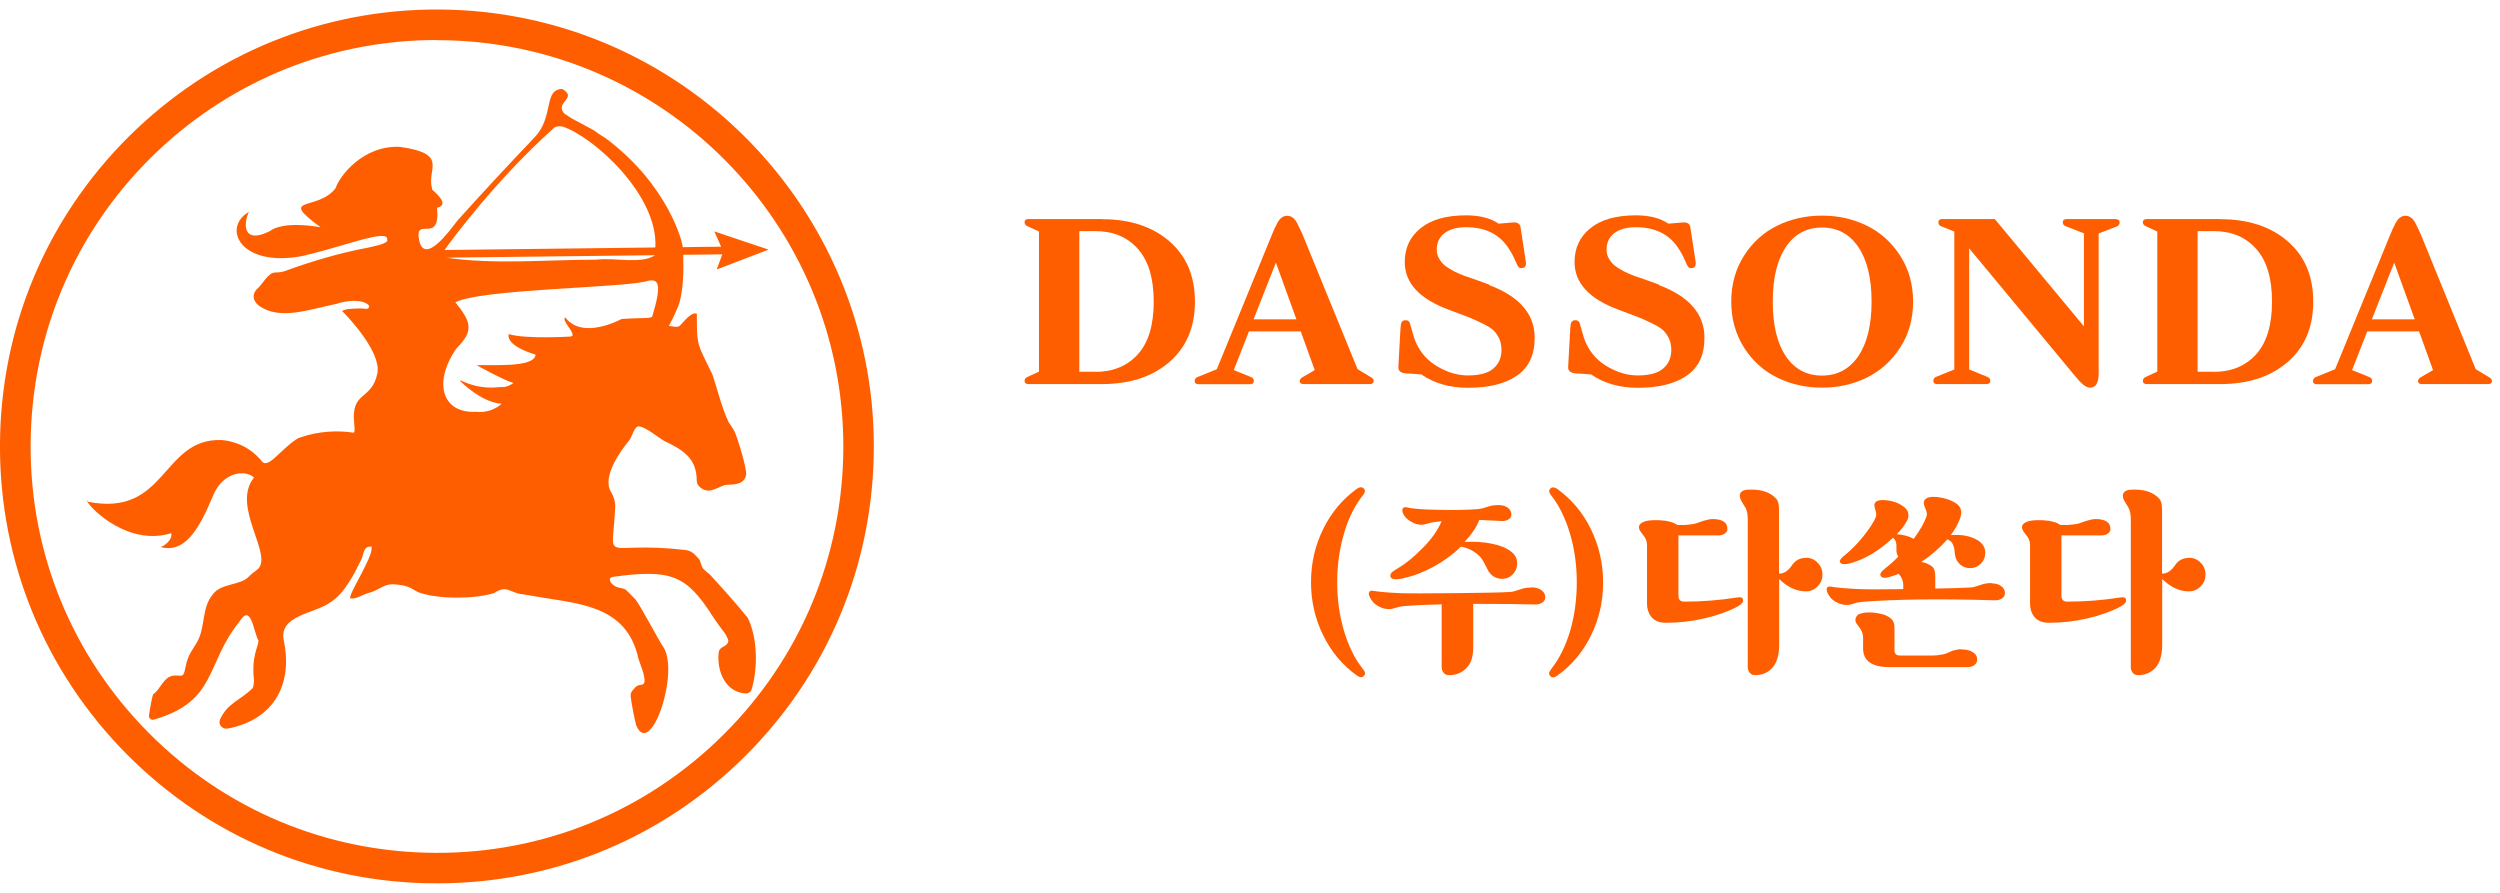 <svg width="168" height="60" viewBox="0 0 168 60" fill="none" xmlns="http://www.w3.org/2000/svg">
<g clip-path="url(#clip0_82_71)">
<path d="M90.32 35.85C90.01 36.89 89.86 37.98 89.86 39.13C89.86 40.28 90.01 41.37 90.32 42.41C90.63 43.44 91.06 44.31 91.62 45C91.75 45.16 91.77 45.3 91.66 45.41C91.54 45.54 91.39 45.54 91.19 45.4C90.22 44.71 89.46 43.8 88.92 42.7C88.38 41.6 88.1 40.41 88.1 39.13C88.1 37.85 88.37 36.66 88.92 35.55C89.46 34.44 90.22 33.54 91.19 32.84C91.38 32.71 91.53 32.71 91.66 32.84C91.76 32.96 91.74 33.09 91.62 33.24C91.06 33.94 90.62 34.8 90.32 35.84V35.85Z" fill="#FF5E00"/>
<path d="M102.92 39.47C103.21 39.47 103.43 39.54 103.61 39.68C103.78 39.82 103.86 39.98 103.84 40.17C103.84 40.3 103.76 40.42 103.63 40.5C103.5 40.59 103.33 40.63 103.13 40.62C102.14 40.59 100.76 40.58 99 40.58V43.51C99 44.13 98.85 44.59 98.54 44.9C98.23 45.21 97.85 45.37 97.38 45.37C97.22 45.37 97.1 45.32 97.01 45.21C96.93 45.1 96.88 44.99 96.88 44.86V40.61C95.77 40.64 94.92 40.68 94.33 40.73C94.15 40.75 93.96 40.79 93.74 40.86C93.4 40.98 93.06 40.95 92.71 40.78C92.4 40.64 92.18 40.41 92.04 40.1C91.98 39.98 91.97 39.87 92.01 39.79C92.05 39.71 92.13 39.68 92.26 39.7C92.64 39.77 93.24 39.82 94.06 39.86C94.61 39.88 95.84 39.88 97.74 39.86C99.64 39.84 100.89 39.82 101.48 39.78C101.62 39.78 101.85 39.71 102.15 39.61C102.37 39.52 102.63 39.48 102.91 39.48L102.92 39.47ZM94.29 38.87C93.8 38.97 93.52 38.94 93.45 38.78C93.38 38.62 93.49 38.45 93.77 38.29C94.38 37.94 94.99 37.46 95.6 36.83C96.22 36.21 96.64 35.6 96.87 35.03C96.71 35.05 96.58 35.06 96.47 35.07C96.26 35.1 96.07 35.14 95.91 35.19C95.58 35.31 95.25 35.28 94.92 35.11C94.61 34.96 94.39 34.75 94.28 34.49C94.23 34.37 94.22 34.26 94.26 34.18C94.3 34.1 94.38 34.07 94.51 34.09C94.89 34.18 95.46 34.23 96.22 34.25C97.6 34.29 98.64 34.27 99.35 34.21C99.52 34.19 99.72 34.14 99.95 34.06C100.17 33.98 100.42 33.94 100.69 33.94C100.96 33.94 101.17 34 101.34 34.13C101.5 34.26 101.58 34.42 101.56 34.6C101.56 34.73 101.48 34.84 101.36 34.91C101.24 34.99 101.08 35.02 100.89 35.01C100.17 34.97 99.67 34.95 99.41 34.94C99.24 35.39 98.91 35.89 98.42 36.42C99.06 36.38 99.66 36.42 100.22 36.53C100.78 36.64 101.21 36.81 101.51 37.04C101.8 37.25 101.94 37.5 101.95 37.79C101.97 38.08 101.88 38.34 101.69 38.56C101.5 38.78 101.26 38.89 100.96 38.9C100.74 38.9 100.54 38.85 100.36 38.73C100.18 38.61 100.04 38.45 99.95 38.24C99.81 37.95 99.68 37.72 99.58 37.56C99.47 37.4 99.3 37.24 99.06 37.08C98.82 36.92 98.52 36.8 98.18 36.73C97.65 37.25 97.05 37.69 96.36 38.07C95.67 38.45 94.99 38.71 94.32 38.85L94.29 38.87Z" fill="#FF5E00"/>
<path d="M104.21 45C104.77 44.3 105.2 43.44 105.51 42.41C105.81 41.38 105.96 40.28 105.96 39.13C105.96 37.98 105.81 36.89 105.5 35.85C105.19 34.81 104.76 33.94 104.21 33.25C104.09 33.1 104.07 32.96 104.17 32.85C104.29 32.72 104.45 32.72 104.64 32.85C105.61 33.55 106.37 34.45 106.91 35.56C107.45 36.67 107.73 37.86 107.73 39.14C107.73 40.42 107.46 41.6 106.91 42.71C106.37 43.82 105.61 44.72 104.64 45.41C104.44 45.55 104.29 45.56 104.17 45.42C104.06 45.3 104.08 45.17 104.21 45.01V45Z" fill="#FF5E00"/>
<path d="M116.75 40.15C116.96 40.11 117.09 40.15 117.12 40.26C117.18 40.44 117.05 40.61 116.73 40.78C116.12 41.1 115.38 41.36 114.52 41.56C113.66 41.76 112.8 41.85 111.95 41.85C111.53 41.85 111.21 41.73 111 41.49C110.79 41.25 110.68 40.94 110.68 40.55V36.66C110.68 36.45 110.63 36.25 110.52 36.09C110.49 36.05 110.44 35.98 110.36 35.88C110.28 35.77 110.22 35.69 110.19 35.63C110.07 35.38 110.15 35.19 110.46 35.07C110.66 34.97 111.02 34.94 111.54 34.96C112.07 34.99 112.46 35.09 112.72 35.28H113.21L113.61 35.24C113.76 35.22 113.89 35.2 113.98 35.17C114.03 35.15 114.12 35.12 114.23 35.08C114.35 35.04 114.44 35.01 114.5 34.99C114.75 34.92 114.94 34.88 115.06 34.88C115.76 34.88 116.1 35.11 116.08 35.58C116.08 35.69 116.01 35.78 115.9 35.86C115.79 35.94 115.64 35.98 115.45 35.98H112.79V40.02C112.79 40.3 112.92 40.43 113.18 40.43C114.35 40.43 115.54 40.34 116.75 40.15ZM121.35 37.48C121.66 37.48 121.93 37.59 122.14 37.81C122.36 38.03 122.47 38.29 122.47 38.61C122.47 38.93 122.36 39.19 122.14 39.41C121.92 39.63 121.66 39.74 121.35 39.74C120.72 39.74 120.12 39.46 119.56 38.91V43.31C119.56 44.01 119.41 44.53 119.11 44.87C118.81 45.2 118.42 45.37 117.95 45.37C117.79 45.37 117.67 45.32 117.58 45.21C117.5 45.1 117.45 44.99 117.45 44.86V34.95C117.45 34.58 117.4 34.29 117.29 34.11C117.13 33.86 117.03 33.69 116.98 33.59C116.89 33.38 116.89 33.21 116.98 33.1C117.07 32.99 117.21 32.92 117.4 32.91C118.27 32.85 118.92 33.04 119.35 33.5C119.48 33.63 119.55 33.87 119.55 34.2V38.55C119.87 38.55 120.16 38.37 120.41 38C120.63 37.66 120.95 37.49 121.35 37.49V37.48Z" fill="#FF5E00"/>
<path d="M133.82 39.2C134.11 39.2 134.33 39.27 134.5 39.4C134.67 39.53 134.75 39.7 134.73 39.89C134.73 40.02 134.65 40.14 134.52 40.22C134.39 40.31 134.23 40.35 134.03 40.34C130.29 40.23 127.3 40.27 125.09 40.45C124.91 40.47 124.72 40.51 124.5 40.58C124.16 40.7 123.82 40.67 123.47 40.5C123.16 40.36 122.94 40.13 122.8 39.82C122.75 39.7 122.74 39.59 122.77 39.51C122.81 39.43 122.89 39.4 123.02 39.42C123.4 39.49 124 39.54 124.81 39.58C125.26 39.61 126.29 39.61 127.9 39.59V39.34C127.9 39.14 127.85 38.95 127.74 38.76C127.74 38.74 127.72 38.72 127.69 38.69C127.67 38.66 127.65 38.64 127.64 38.62C127.63 38.6 127.61 38.58 127.61 38.56C127.57 38.58 127.5 38.6 127.41 38.63C127.32 38.66 127.25 38.69 127.21 38.7C126.74 38.87 126.46 38.87 126.38 38.7C126.31 38.57 126.41 38.4 126.69 38.19C126.95 37.99 127.24 37.74 127.56 37.41C127.49 37.29 127.45 37.16 127.44 37.02V36.83C127.44 36.74 127.44 36.67 127.44 36.63C127.44 36.59 127.43 36.53 127.41 36.46C127.4 36.39 127.37 36.33 127.34 36.28C127.31 36.23 127.27 36.18 127.21 36.14C126.29 37 125.35 37.57 124.38 37.84C123.94 37.96 123.7 37.93 123.64 37.76C123.61 37.66 123.71 37.52 123.92 37.35C124.37 36.99 124.8 36.56 125.21 36.05C125.62 35.54 125.91 35.1 126.06 34.73C126.1 34.61 126.09 34.46 126.03 34.28C125.97 34.1 125.94 33.96 125.97 33.86C126.03 33.66 126.27 33.58 126.68 33.61C127.22 33.65 127.65 33.82 127.99 34.1C128.14 34.23 128.23 34.38 128.24 34.53C128.26 34.68 128.24 34.82 128.17 34.96C128.1 35.09 128 35.26 127.86 35.45C127.72 35.63 127.58 35.78 127.46 35.9C127.91 35.93 128.28 36.03 128.6 36.21C129.02 35.65 129.3 35.15 129.46 34.71C129.51 34.58 129.49 34.4 129.39 34.18C129.29 33.96 129.25 33.8 129.29 33.69C129.38 33.45 129.66 33.35 130.15 33.4C130.44 33.43 130.73 33.49 131.01 33.6C131.29 33.71 131.49 33.83 131.62 33.97C131.76 34.14 131.82 34.33 131.79 34.55C131.76 34.77 131.64 35.06 131.44 35.43C131.3 35.67 131.18 35.85 131.09 35.96C131.8 35.9 132.41 36.01 132.91 36.31C133.24 36.52 133.41 36.8 133.41 37.15C133.41 37.44 133.31 37.68 133.11 37.88C132.91 38.08 132.67 38.18 132.39 38.18C132.13 38.18 131.91 38.1 131.72 37.93C131.53 37.76 131.41 37.55 131.38 37.3C131.38 37.26 131.36 37.18 131.35 37.06C131.34 36.94 131.32 36.85 131.31 36.8C131.3 36.75 131.27 36.68 131.24 36.6C131.21 36.52 131.16 36.44 131.1 36.39C131.04 36.34 130.96 36.28 130.87 36.24C130.34 36.83 129.76 37.34 129.11 37.76C129.38 37.81 129.61 37.91 129.8 38.04C129.97 38.16 130.05 38.38 130.05 38.72V39.55C131.14 39.53 131.93 39.51 132.42 39.48C132.56 39.48 132.79 39.41 133.09 39.31C133.31 39.22 133.57 39.18 133.85 39.18L133.82 39.2ZM131.81 43.64C132.15 43.64 132.42 43.71 132.61 43.85C132.81 43.99 132.89 44.18 132.86 44.4C132.84 44.52 132.78 44.62 132.67 44.7C132.56 44.78 132.4 44.83 132.21 44.83H126.98C125.79 44.83 125.2 44.41 125.2 43.57V42.89C125.2 42.68 125.15 42.48 125.05 42.31C125.02 42.26 124.97 42.18 124.88 42.07C124.8 41.96 124.74 41.88 124.71 41.82C124.67 41.71 124.67 41.6 124.73 41.47C124.79 41.35 124.89 41.27 125.04 41.23C125.3 41.14 125.66 41.13 126.14 41.2C126.61 41.27 126.95 41.42 127.14 41.64C127.26 41.76 127.31 41.96 127.31 42.23V43.7C127.31 43.93 127.43 44.05 127.67 44.05H129.89C129.89 44.05 130 44.05 130.1 44.04C130.19 44.04 130.26 44.02 130.31 44.01C130.49 43.99 130.62 43.97 130.71 43.94C130.77 43.92 130.86 43.89 130.98 43.83C131.1 43.78 131.18 43.74 131.23 43.72C131.44 43.66 131.63 43.63 131.79 43.63L131.81 43.64Z" fill="#FF5E00"/>
<path d="M142.49 40.15C142.7 40.11 142.83 40.15 142.86 40.26C142.92 40.44 142.79 40.61 142.47 40.78C141.86 41.1 141.12 41.36 140.26 41.56C139.4 41.76 138.54 41.85 137.69 41.85C137.27 41.85 136.95 41.73 136.74 41.49C136.53 41.25 136.42 40.94 136.42 40.55V36.66C136.42 36.45 136.37 36.25 136.26 36.09C136.23 36.05 136.18 35.98 136.1 35.88C136.02 35.78 135.96 35.69 135.93 35.63C135.81 35.38 135.89 35.19 136.2 35.07C136.4 34.97 136.76 34.94 137.28 34.96C137.81 34.99 138.2 35.09 138.46 35.28H138.95L139.35 35.24C139.5 35.22 139.63 35.2 139.72 35.17C139.77 35.15 139.86 35.12 139.97 35.08C140.09 35.04 140.18 35.01 140.24 34.99C140.49 34.92 140.68 34.88 140.8 34.88C141.5 34.88 141.84 35.11 141.82 35.58C141.82 35.69 141.75 35.78 141.64 35.86C141.53 35.94 141.38 35.98 141.19 35.98H138.53V40.02C138.53 40.3 138.66 40.43 138.92 40.43C140.09 40.43 141.28 40.34 142.49 40.15ZM147.09 37.48C147.4 37.48 147.67 37.59 147.88 37.81C148.1 38.03 148.21 38.29 148.21 38.61C148.21 38.93 148.1 39.19 147.88 39.41C147.66 39.63 147.4 39.74 147.09 39.74C146.46 39.74 145.86 39.46 145.3 38.91V43.31C145.3 44.01 145.15 44.53 144.85 44.87C144.55 45.2 144.16 45.37 143.69 45.37C143.53 45.37 143.41 45.32 143.32 45.21C143.24 45.1 143.19 44.99 143.19 44.86V34.95C143.19 34.58 143.14 34.29 143.03 34.11C142.87 33.86 142.77 33.69 142.72 33.59C142.63 33.38 142.63 33.21 142.72 33.1C142.81 32.99 142.95 32.92 143.14 32.91C144.01 32.85 144.66 33.04 145.09 33.5C145.22 33.63 145.29 33.87 145.29 34.2V38.55C145.61 38.55 145.9 38.37 146.15 38C146.37 37.66 146.69 37.49 147.09 37.49V37.48Z" fill="#FF5E00"/>
<path d="M74.06 14.73C75.94 14.73 77.45 15.23 78.59 16.22C79.73 17.21 80.3 18.56 80.3 20.27C80.3 21.98 79.73 23.33 78.59 24.32C77.45 25.31 75.94 25.81 74.06 25.81H69.11C68.94 25.81 68.85 25.74 68.85 25.59C68.85 25.47 68.93 25.37 69.09 25.31L69.82 24.97V15.56L69.09 15.22C68.93 15.16 68.85 15.07 68.85 14.94C68.85 14.8 68.94 14.72 69.11 14.72H74.06V14.73ZM73.6 24.99C74.81 24.99 75.76 24.59 76.47 23.8C77.18 23.01 77.53 21.83 77.53 20.27C77.53 18.71 77.18 17.53 76.47 16.73C75.76 15.93 74.81 15.53 73.6 15.53H72.53V24.98H73.6V24.99Z" fill="#FF5E00"/>
<path d="M92.31 25.61C92.31 25.74 92.22 25.81 92.05 25.81H87.6C87.43 25.81 87.34 25.74 87.34 25.61C87.34 25.5 87.42 25.4 87.58 25.32L88.35 24.87L87.41 22.27H83.93L82.91 24.87L84.02 25.32C84.18 25.37 84.26 25.46 84.26 25.6C84.26 25.74 84.17 25.82 84 25.82H80.54C80.37 25.82 80.28 25.75 80.28 25.6C80.28 25.47 80.36 25.37 80.52 25.32L81.77 24.81L85.47 15.78C85.58 15.49 85.71 15.22 85.85 14.96C86.02 14.65 86.24 14.5 86.5 14.5C86.76 14.5 86.98 14.65 87.15 14.96C87.33 15.32 87.46 15.59 87.54 15.78L91.23 24.81L92.08 25.32C92.24 25.4 92.32 25.5 92.32 25.61H92.31ZM84.24 21.46H87.12L85.74 17.65L84.24 21.46Z" fill="#FF5E00"/>
<path d="M100.08 19.16C102.12 19.93 103.13 21.11 103.13 22.7C103.13 23.86 102.73 24.7 101.93 25.25C101.13 25.8 100.03 26.06 98.65 26.06C97.42 26.06 96.38 25.76 95.51 25.16C95.38 25.15 95.19 25.14 94.94 25.12C94.68 25.1 94.54 25.1 94.52 25.1C94.13 25.07 93.95 24.92 93.97 24.65L94.11 22.11C94.12 21.97 94.13 21.86 94.14 21.79C94.15 21.72 94.18 21.66 94.23 21.6C94.28 21.55 94.34 21.52 94.42 21.52C94.49 21.52 94.54 21.52 94.59 21.54C94.64 21.56 94.67 21.59 94.7 21.63C94.73 21.68 94.75 21.72 94.76 21.76C94.77 21.8 94.79 21.86 94.81 21.95C94.96 22.51 95.08 22.89 95.19 23.1C95.5 23.76 95.98 24.28 96.65 24.66C97.32 25.04 97.98 25.23 98.65 25.23C99.43 25.23 100.01 25.07 100.36 24.76C100.72 24.45 100.9 24.03 100.9 23.51C100.9 23.23 100.85 22.99 100.76 22.78C100.66 22.57 100.55 22.4 100.41 22.25C100.27 22.1 100.03 21.94 99.69 21.77C99.35 21.6 99.04 21.46 98.75 21.34C98.47 21.23 98.02 21.06 97.4 20.83C95.4 20.1 94.4 19.03 94.4 17.61C94.4 16.67 94.75 15.91 95.46 15.34C96.17 14.76 97.19 14.47 98.53 14.47C99.43 14.47 100.16 14.66 100.71 15.03C100.97 15.01 101.28 14.98 101.65 14.95C101.97 14.92 102.14 15.03 102.18 15.27L102.52 17.47C102.55 17.64 102.56 17.76 102.52 17.85C102.49 17.94 102.43 17.99 102.32 18.01C102.21 18.03 102.12 18.01 102.07 17.97C102.02 17.92 101.96 17.83 101.91 17.7C101.73 17.28 101.55 16.93 101.36 16.66C100.75 15.73 99.8 15.27 98.51 15.27C97.9 15.27 97.42 15.4 97.07 15.67C96.72 15.94 96.55 16.31 96.55 16.78C96.55 17 96.6 17.2 96.71 17.38C96.82 17.57 96.95 17.72 97.09 17.84C97.24 17.96 97.45 18.09 97.71 18.23C97.98 18.36 98.21 18.47 98.42 18.54C98.62 18.61 98.9 18.71 99.26 18.83C99.61 18.95 99.88 19.05 100.06 19.12L100.08 19.16Z" fill="#FF5E00"/>
<path d="M111.49 19.16C113.53 19.93 114.54 21.11 114.54 22.7C114.54 23.86 114.14 24.7 113.34 25.25C112.54 25.8 111.44 26.06 110.06 26.06C108.83 26.06 107.79 25.76 106.92 25.16C106.79 25.15 106.6 25.14 106.35 25.12C106.09 25.1 105.95 25.1 105.93 25.1C105.54 25.07 105.36 24.92 105.38 24.65L105.52 22.11C105.53 21.97 105.54 21.86 105.55 21.79C105.56 21.72 105.59 21.66 105.64 21.6C105.69 21.55 105.75 21.52 105.83 21.52C105.9 21.52 105.95 21.52 106 21.54C106.05 21.56 106.08 21.59 106.11 21.63C106.14 21.68 106.16 21.72 106.17 21.76C106.18 21.8 106.2 21.86 106.22 21.95C106.37 22.51 106.49 22.89 106.6 23.1C106.91 23.76 107.39 24.28 108.06 24.66C108.73 25.04 109.39 25.23 110.06 25.23C110.84 25.23 111.42 25.07 111.77 24.76C112.13 24.45 112.31 24.03 112.31 23.51C112.31 23.23 112.26 22.99 112.17 22.78C112.07 22.57 111.96 22.4 111.82 22.25C111.68 22.1 111.44 21.94 111.1 21.77C110.76 21.6 110.45 21.46 110.16 21.34C109.88 21.23 109.43 21.06 108.81 20.83C106.81 20.1 105.81 19.03 105.81 17.61C105.81 16.67 106.16 15.91 106.87 15.34C107.58 14.76 108.6 14.47 109.94 14.47C110.84 14.47 111.57 14.66 112.12 15.03C112.38 15.01 112.69 14.98 113.06 14.95C113.38 14.92 113.55 15.03 113.59 15.27L113.93 17.47C113.96 17.64 113.97 17.76 113.93 17.85C113.9 17.94 113.84 17.99 113.73 18.01C113.62 18.03 113.53 18.01 113.48 17.97C113.43 17.92 113.37 17.83 113.32 17.7C113.14 17.28 112.96 16.93 112.77 16.66C112.16 15.73 111.21 15.27 109.92 15.27C109.31 15.27 108.83 15.4 108.48 15.67C108.13 15.94 107.96 16.31 107.96 16.78C107.96 17 108.01 17.2 108.12 17.38C108.23 17.57 108.36 17.72 108.5 17.84C108.65 17.96 108.86 18.09 109.12 18.23C109.39 18.36 109.62 18.47 109.83 18.54C110.03 18.61 110.31 18.71 110.67 18.83C111.02 18.95 111.29 19.05 111.47 19.12L111.49 19.16Z" fill="#FF5E00"/>
<path d="M119.44 15.16C120.36 14.71 121.36 14.49 122.44 14.49C123.52 14.49 124.52 14.71 125.44 15.16C126.36 15.61 127.11 16.28 127.69 17.18C128.27 18.08 128.56 19.11 128.56 20.27C128.56 21.43 128.27 22.47 127.69 23.36C127.11 24.26 126.36 24.93 125.44 25.38C124.52 25.83 123.52 26.05 122.44 26.05C121.36 26.05 120.36 25.83 119.44 25.38C118.52 24.93 117.77 24.26 117.2 23.36C116.63 22.46 116.34 21.43 116.34 20.27C116.34 19.11 116.63 18.07 117.2 17.18C117.77 16.28 118.52 15.61 119.44 15.16ZM120.01 23.94C120.6 24.81 121.41 25.24 122.44 25.24C123.47 25.24 124.29 24.8 124.88 23.93C125.47 23.06 125.77 21.84 125.77 20.27C125.77 18.7 125.47 17.47 124.88 16.6C124.29 15.73 123.48 15.29 122.44 15.29C121.4 15.29 120.59 15.73 120.01 16.6C119.42 17.47 119.13 18.7 119.13 20.27C119.13 21.84 119.42 23.07 120.01 23.94Z" fill="#FF5E00"/>
<path d="M142.18 14.73C142.35 14.73 142.44 14.8 142.44 14.95C142.44 15.08 142.37 15.18 142.22 15.23L141.03 15.69V25.08C141.03 25.73 140.84 26.05 140.47 26.05C140.32 26.05 140.17 25.99 140.03 25.88C139.88 25.77 139.66 25.53 139.36 25.17L132.33 16.69V24.83L133.51 25.31C133.67 25.36 133.75 25.45 133.75 25.59C133.75 25.73 133.66 25.81 133.49 25.81H130.18C130.01 25.81 129.92 25.74 129.92 25.59C129.92 25.46 129.99 25.36 130.14 25.31L131.33 24.83V15.56L130.48 15.22C130.33 15.17 130.26 15.08 130.26 14.94C130.26 14.8 130.34 14.72 130.5 14.72H134.05L140.04 21.93V15.68L138.86 15.22C138.7 15.17 138.62 15.08 138.62 14.94C138.62 14.8 138.71 14.72 138.88 14.72H142.19L142.18 14.73Z" fill="#FF5E00"/>
<path d="M149.21 14.73C151.09 14.73 152.6 15.23 153.74 16.22C154.88 17.21 155.45 18.56 155.45 20.27C155.45 21.98 154.88 23.33 153.74 24.32C152.6 25.31 151.09 25.81 149.21 25.81H144.26C144.09 25.81 144 25.74 144 25.59C144 25.47 144.08 25.37 144.24 25.31L144.97 24.97V15.56L144.24 15.22C144.08 15.16 144 15.07 144 14.94C144 14.8 144.09 14.72 144.26 14.72H149.21V14.73ZM148.75 24.99C149.96 24.99 150.91 24.59 151.62 23.8C152.33 23.01 152.68 21.83 152.68 20.27C152.68 18.71 152.33 17.53 151.62 16.73C150.91 15.93 149.96 15.53 148.75 15.53H147.68V24.98H148.75V24.99Z" fill="#FF5E00"/>
<path d="M167.46 25.61C167.46 25.74 167.38 25.81 167.2 25.81H162.75C162.58 25.81 162.49 25.74 162.49 25.61C162.49 25.5 162.57 25.4 162.73 25.32L163.5 24.87L162.56 22.27H159.08L158.06 24.87L159.17 25.32C159.33 25.37 159.41 25.46 159.41 25.6C159.41 25.74 159.32 25.82 159.15 25.82H155.69C155.52 25.82 155.43 25.75 155.43 25.6C155.43 25.47 155.51 25.37 155.67 25.32L156.92 24.81L160.62 15.78C160.73 15.49 160.86 15.22 161 14.96C161.17 14.65 161.39 14.5 161.65 14.5C161.91 14.5 162.13 14.65 162.3 14.96C162.48 15.32 162.61 15.59 162.69 15.78L166.37 24.81L167.22 25.32C167.38 25.4 167.46 25.5 167.46 25.61ZM159.39 21.46H162.27L160.89 17.65L159.39 21.46Z" fill="#FF5E00"/>
<path d="M47.66 38.58C47.19 38.14 47.24 38.32 47.04 37.69C47.01 37.58 46.87 37.46 46.75 37.33C46.58 37.13 46.34 36.99 46.07 36.96C40.3 36.3 41.16 38.12 41.34 34.08C41.36 33.71 41.24 33.36 41.05 33.04C40.45 32.04 41.69 30.3 42.31 29.56C42.47 29.32 42.65 28.63 42.92 28.65C43.4 28.69 44.19 29.37 44.63 29.63C45.86 30.21 46.81 30.77 46.82 32.27C46.82 32.45 46.9 32.63 47.04 32.74C47.61 33.21 48.02 32.85 48.71 32.59C49.25 32.54 49.98 32.63 50.14 31.92C50.2 31.47 49.53 29.34 49.36 28.99C49.27 28.81 48.97 28.38 48.97 28.38C48.52 27.45 48.22 26.21 47.88 25.18C46.87 23.06 46.82 23.34 46.83 21.09C46.48 20.91 45.95 21.62 45.74 21.83C45.58 22.05 45.29 21.94 44.95 21.9C45.14 21.56 45.57 20.67 45.67 20.3C45.92 19.38 45.95 18.12 45.91 17.12C46.69 17.12 47.75 17.1 48.54 17.09L48.16 18.11L51.61 16.79C51.61 16.79 51.61 16.78 51.61 16.76L48 15.55L48.46 16.58C47.87 16.58 46.49 16.6 45.88 16.61C45.89 16.36 44.95 12.46 40.69 9.28C40.42 9.12 40.16 8.95 39.9 8.75L38.44 7.97L37.93 7.64C37.23 6.87 38.86 6.61 37.79 5.98C36.51 5.98 37.24 7.84 35.94 9.21C33.93 11.33 32.7 12.65 30.74 14.82C30.27 15.43 28.51 17.9 28.16 16.11C27.86 14.47 29.61 16.5 29.37 13.96L29.44 13.94C30.17 13.73 29.36 13.03 29.03 12.73V12.64C28.66 11.36 30.2 10.34 26.89 9.87C24.41 9.74 22.81 11.83 22.55 12.65C21.33 14.23 18.62 13.12 21.54 15.27C21.54 15.27 20 14.98 18.97 15.2C18.26 15.35 18.3 15.47 17.99 15.6C16.32 16.37 16.36 15.04 16.72 14.24C14.87 15.33 16.19 18.03 20.39 17.19C23.17 16.54 26.11 15.34 26.02 16.1C26.16 16.39 24.9 16.59 24.69 16.65C22.86 16.99 20.9 17.57 19.13 18.22C18.93 18.29 18.72 18.31 18.51 18.31C17.99 18.31 17.65 19.13 17.25 19.44C16.69 20.08 17.44 20.57 17.44 20.57C18.82 21.52 20.69 20.82 22.65 20.41C23.31 20.18 24.39 20.09 24.8 20.53C24.83 20.74 24.7 20.76 24.56 20.75C24.38 20.73 24.2 20.72 24.02 20.73C23.67 20.75 23.23 20.74 22.99 20.9C23.43 21.34 25.58 23.61 25.37 25.05C24.98 26.97 23.58 26.22 23.8 28.44C23.8 28.63 23.88 28.9 23.78 29.08C22.77 28.92 21.45 28.94 20.11 29.42C19.36 29.75 18.33 31.08 17.91 31.11C17.8 31.15 17.69 31.11 17.62 31.03C16.68 29.83 15.4 29.61 14.89 29.57C10.84 29.43 11.22 34.8 5.87 33.71L5.9 33.65C5.9 33.65 5.86 33.65 5.83 33.65C6.14 34.27 8.69 36.71 11.5 35.83C11.64 36.29 10.94 36.75 10.78 36.76C12.33 37.18 13.28 35.79 14.28 33.4C14.91 31.74 16.44 31.51 17.07 32.09C15.48 34.04 18.49 37.41 17.26 38.3C17.07 38.44 16.88 38.58 16.72 38.75C16.16 39.35 14.87 39.18 14.32 39.92C13.53 40.82 13.82 42.15 13.24 43.15C12.8 43.91 12.63 43.99 12.44 44.95C12.32 45.6 12.17 45.35 11.69 45.4C10.99 45.45 10.79 46.33 10.3 46.65C10.24 46.73 10.08 47.57 10.01 48.08C9.99 48.26 10.16 48.41 10.33 48.36C14.61 47.13 13.78 44.65 16.07 41.8C16.89 40.47 17.02 42.44 17.37 43.05C17.37 43.47 16.88 44.06 17.07 45.73C17.07 45.78 17.05 46.12 16.98 46.24C16.12 47.09 15.3 47.22 14.78 48.36C14.78 48.38 14.76 48.41 14.76 48.43C14.68 48.74 14.99 49.02 15.3 48.96C18.29 48.39 19.69 46.14 19.08 43.09C18.67 41.32 21.19 41.25 22.24 40.45C23.17 39.85 23.82 38.55 24.3 37.56C24.44 37.27 24.4 36.74 24.88 36.73C25.01 36.73 24.96 36.73 24.97 36.82C25.05 37.47 23.35 40.03 23.54 40.21C23.94 40.28 24.39 39.94 24.79 39.84C25.44 39.68 25.73 39.27 26.4 39.26C26.78 39.28 27.34 39.34 27.7 39.57C27.88 39.68 28.06 39.79 28.26 39.85C29.64 40.29 32.01 40.24 33.21 39.85C34.07 39.29 34.24 39.82 35.02 39.92L35.76 40.04C38.7 40.58 42.1 40.56 42.9 44.26C43 44.62 43.65 46 43.09 46.02C42.93 46.02 42.78 46.09 42.67 46.21C42.63 46.26 42.58 46.32 42.54 46.36C42.42 46.48 42.36 46.64 42.38 46.81C42.45 47.39 42.68 48.51 42.76 48.76C43.74 51.03 45.76 44.98 44.51 43.38C44.3 43.08 43 40.63 42.7 40.28C42.62 40.19 42.06 39.62 42.01 39.6C41.77 39.49 41.48 39.53 41.2 39.3C40.98 39.12 40.83 38.8 41.22 38.76C45.11 38.23 46.14 38.65 47.92 41.46C48.16 41.83 48.43 42.18 48.69 42.53C48.8 42.67 48.88 42.88 48.93 42.98C49 43.22 48.77 43.38 48.55 43.49C48.4 43.57 48.3 43.71 48.29 43.88C48.17 45.15 48.77 46.54 50.13 46.6C50.31 46.6 50.46 46.49 50.51 46.32C50.94 44.88 50.91 42.87 50.25 41.52C49.42 40.49 48.53 39.51 47.63 38.53L47.66 38.58ZM37.09 8.72C37.09 8.72 37.18 8.64 37.22 8.6C37.36 8.46 37.67 8.47 37.82 8.51C39.82 9.16 44.24 13.06 44.04 16.63C41.53 16.66 32.48 16.77 29.87 16.8C30.43 16.03 33.32 12.12 37.09 8.72ZM30.35 17.31C32.72 17.28 41.83 17.18 44.02 17.15C43.08 17.78 41.27 17.29 40.09 17.45C36.71 17.45 33.31 17.79 29.99 17.32H30.34L30.35 17.31ZM38.47 22.55L38.37 22.61H38.45C38.45 22.61 35.33 22.81 34.18 22.45C34.04 23.18 35.45 23.67 35.99 23.83C35.93 24.77 32.77 24.47 32.04 24.55C32.04 24.55 33.95 25.6 34.51 25.74C34.51 25.74 34.08 26.04 33.75 26.01C33.75 26.01 33.71 26.01 33.65 26.01C33.65 26.01 33.64 26.01 33.63 26.01C33.3 26.03 32.28 26.2 30.97 25.57H30.89C31.14 25.82 32.27 26.91 33.5 27.11C33.57 27.11 33.63 27.11 33.68 27.12H33.67C33.67 27.12 33.7 27.13 33.71 27.13C33.71 27.13 33.58 27.26 33.34 27.4C33.04 27.57 32.57 27.74 31.99 27.67C29.74 27.8 29.07 25.74 30.66 23.43C31.82 22.26 31.72 21.7 30.6 20.31C32.36 19.43 41.49 19.35 43.37 18.92C44.34 18.61 44.47 19.14 43.83 21.27C43.73 21.43 42.95 21.34 41.76 21.44C41.76 21.44 39.15 22.88 37.99 21.33C37.71 21.53 38.54 22.22 38.48 22.56L38.47 22.55Z" fill="#FF5E00"/>
<path d="M29.38 59.36C29.09 59.36 28.81 59.36 28.52 59.35C20.68 59.13 13.4 55.86 8.01 50.16C2.63 44.46 -0.21 37 0.01 29.16C0.23 21.32 3.5 14.04 9.2 8.65C14.9 3.27 22.36 0.43 30.2 0.65C46.38 1.11 59.17 14.66 58.71 30.84C58.49 38.68 55.22 45.96 49.52 51.35C44.03 56.54 36.91 59.36 29.38 59.36ZM29.34 2.69C22.34 2.69 15.72 5.32 10.61 10.14C5.31 15.15 2.27 21.93 2.07 29.22C1.86 36.51 4.5 43.45 9.51 48.75C14.52 54.05 21.29 57.09 28.58 57.3C35.87 57.51 42.81 54.87 48.11 49.86C53.41 44.85 56.45 38.08 56.66 30.79C57.09 15.74 45.2 3.14 30.15 2.71C29.88 2.71 29.61 2.7 29.35 2.7L29.34 2.69Z" fill="#FF5E00"/>
</g>
<defs>
<clipPath id="clip0_82_71">
<rect width="167.46" height="58.72" fill="white" transform="translate(0 0.64)"/>
</clipPath>
</defs>
</svg>

